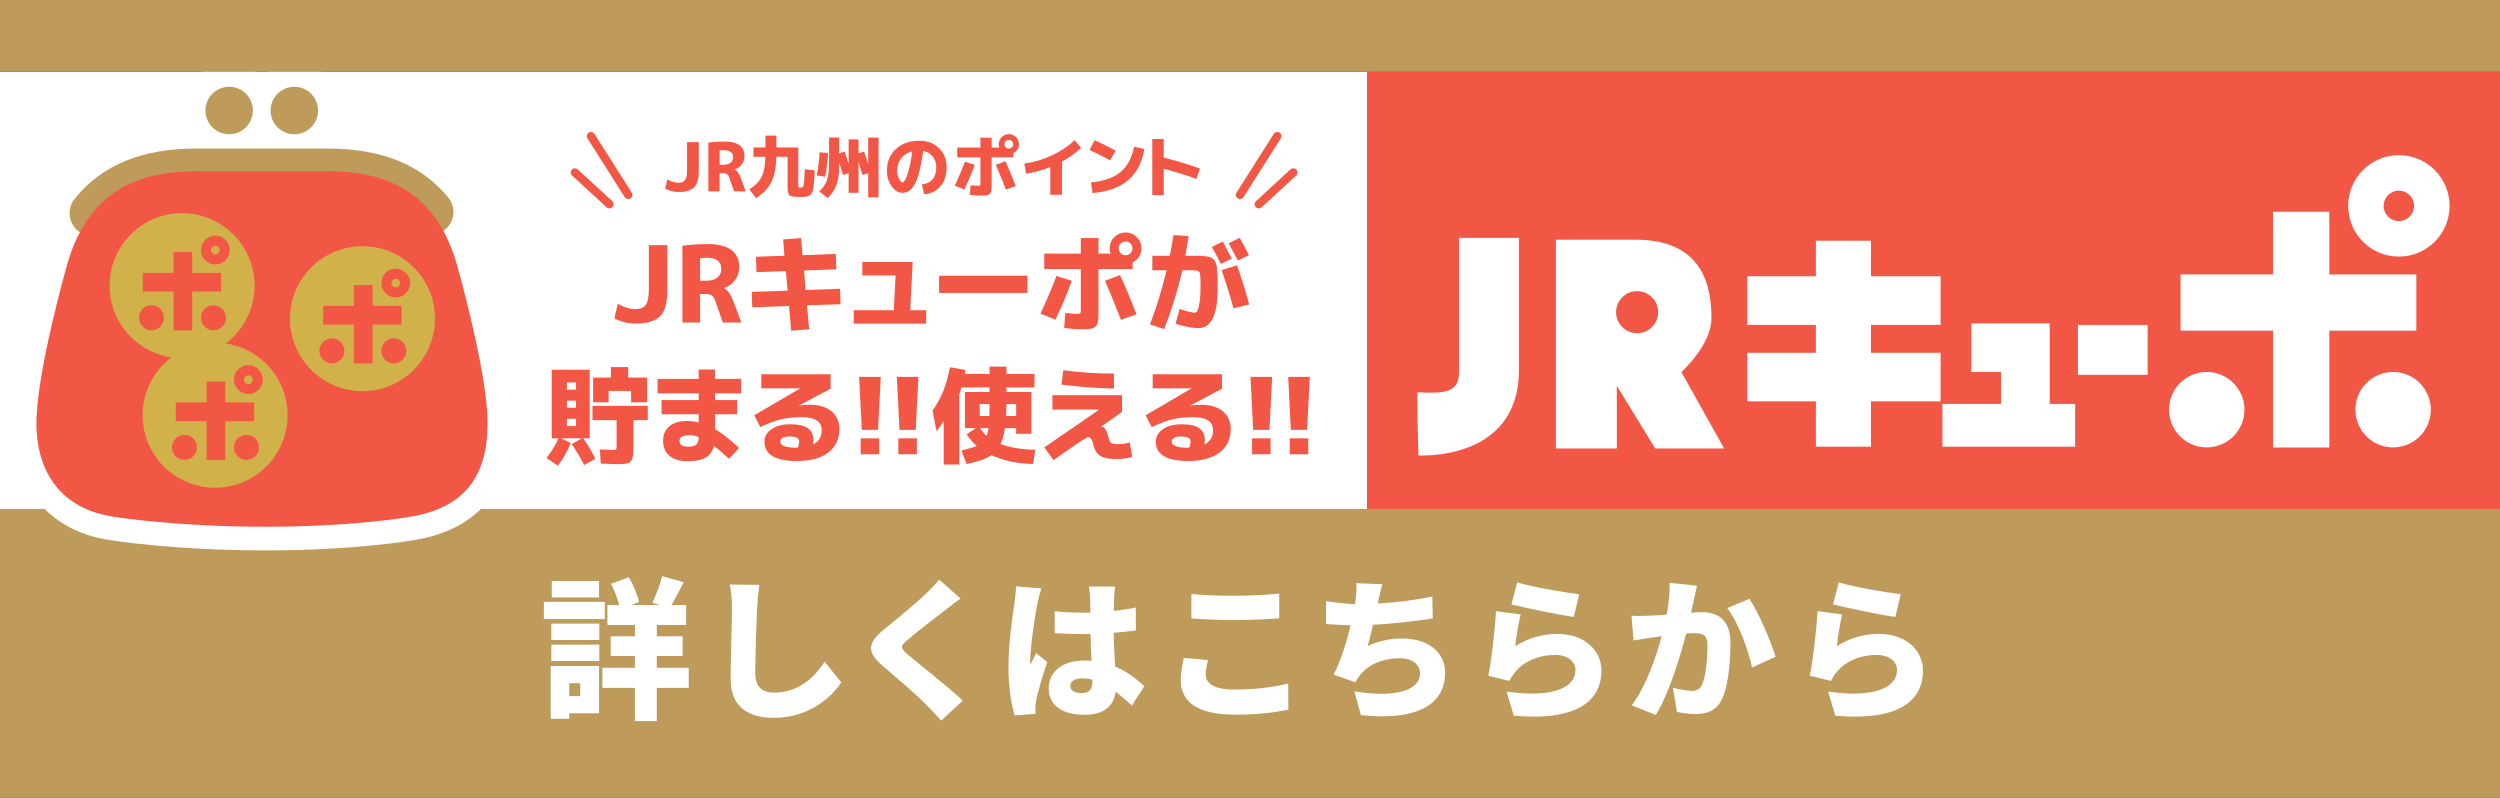 <?xml version="1.0" encoding="UTF-8"?><svg id="_レイヤー_2" xmlns="http://www.w3.org/2000/svg" viewBox="0 0 1480 472.305"><rect x="0" y="0" width="1480" height="472.305" fill="#333333" stroke="none"/><g id="_レイヤー_1-2"><rect y="42.52" width="812.616" height="284.023" style="fill:#fff;"/><rect x="809.252" y="42.52" width="670.748" height="284.023" style="fill:#f25746;"/><path d="m395.091,145.106v27.023c0,7.149-1.44,12.174-4.32,15.075-2.88,2.901-7.711,4.351-14.492,4.351-4.535,0-8.723-1.042-12.562-3.125l2.022-8.579c3.758,2.083,7.148,3.125,10.172,3.125,3.064,0,5.198-.836,6.403-2.512,1.205-1.675,1.808-4.881,1.808-9.621v-25.737h10.969Z" style="fill:#f25746;"/><path d="m414.454,174.029v16.913h-10.479v-45.468c4.616-.613,9.641-.939,15.074-.98,6.291,0,10.969,1.186,14.033,3.554,3.064,2.37,4.596,5.72,4.596,10.049,0,2.819-.817,5.353-2.451,7.599-1.634,2.247-3.799,3.84-6.495,4.78v.123c2.165,1.226,3.942,3.718,5.331,7.476l4.841,12.868h-10.969l-4.351-12.439c-.573-1.756-1.277-2.941-2.114-3.554-.838-.613-2.135-.919-3.891-.919h-3.125Zm0-7.844h3.493c2.941,0,5.188-.622,6.741-1.869,1.552-1.246,2.329-2.972,2.329-5.178,0-4.33-2.88-6.516-8.64-6.557-1.512,0-2.819.123-3.922.368v13.236Z" style="fill:#f25746;"/><path d="m463.599,141.736l10.663-.797.857,10.111,19.67-.735.307,9.13-19.119.674.98,11.582,20.344-.735.307,9.13-19.854.674,1.287,14.217-10.662.796-1.287-14.646-21.753.797-.307-9.13,21.264-.735-1.042-11.582-17.403.613-.306-9.13,16.851-.552-.796-9.682Z" style="fill:#f25746;"/><path d="m510.477,155.094h29.842l-1.471,28.556h9.437v7.966h-42.895v-7.966h23.715l1.103-20.589h-19.731v-7.966Z" style="fill:#f25746;"/><path d="m555.946,173.417v-10.172h52.331v10.172h-52.331Z" style="fill:#f25746;"/><path d="m615.936,185.672c3.391-7.148,6.557-14.584,9.498-22.305l9.13,2.88c-2.86,7.762-6.107,15.422-9.743,22.979l-8.885-3.554Zm2.268-35.541h21.631v-9.192h10.479v9.192h7.169c-.368-1.021-.551-2.062-.551-3.125,0-2.573.919-4.779,2.757-6.618s4.054-2.758,6.649-2.758,4.81.919,6.648,2.758,2.758,4.044,2.758,6.618c0,1.798-.47,3.453-1.41,4.964-.94,1.512-2.206,2.656-3.799,3.432v3.86h-20.222v25.308c0,2.534-.082,4.402-.245,5.607-.164,1.205-.643,2.206-1.44,3.003s-1.788,1.287-2.972,1.471c-1.185.184-3.043.275-5.576.275-2.737,0-6.107-.245-10.111-.735l.735-8.946c3.349.368,5.678.551,6.986.551,1.062,0,1.685-.112,1.869-.337.184-.224.275-.97.275-2.237v-23.959h-21.631v-9.13Zm45.407,39.218c-3.391-8.742-6.537-16.442-9.437-23.102l8.885-3.432c3.268,7.108,6.516,14.85,9.743,23.224l-9.192,3.309Zm5.607-39.432c.797-.797,1.195-1.756,1.195-2.88s-.398-2.083-1.195-2.88c-.796-.797-1.757-1.195-2.88-1.195s-2.083.398-2.88,1.195-1.195,1.757-1.195,2.88.398,2.083,1.195,2.88c.797.796,1.756,1.195,2.88,1.195s2.083-.398,2.88-1.195Z" style="fill:#f25746;"/><path d="m720.844,170.965c0,15.524-3.799,23.286-11.398,23.286-1.676,0-3.851-.256-6.526-.766-2.676-.511-4.994-1.155-6.955-1.93l2.329-8.64c4.534,1.471,7.557,2.206,9.069,2.206.572,0,1.093-.449,1.562-1.348.469-.898.889-2.574,1.256-5.025s.551-5.555.551-9.314c0-4.738-.194-7.496-.582-8.272-.389-.775-1.726-1.164-4.014-1.164h-6.189c-2.534,11.275-6.108,22.878-10.724,34.806l-8.395-2.757c4.084-10.948,7.353-21.631,9.804-32.048h-8.456v-8.579h10.356c.898-4.452,1.613-8.538,2.145-12.255l8.947.613c-.328,2.778-.96,6.659-1.9,11.643h8.058c.919,0,1.981.072,3.187.215,1.205.144,2.073.255,2.604.337.53.082,1.164.358,1.899.827.735.47,1.215.858,1.44,1.164.224.307.521.93.889,1.869.368.94.572,1.747.613,2.42.04.674.123,1.788.245,3.34.123,1.553.184,2.932.184,4.136v5.239Zm8.395-17.832l-6.496,3.064c-1.634-3.309-3.412-6.638-5.331-9.988l6.495-3.248c1.92,3.554,3.697,6.945,5.332,10.172Zm.98,29.414c-1.716-6.536-4.065-14.094-7.047-22.673l9.131-2.819c2.941,8.211,5.351,15.953,7.23,23.224l-9.314,2.268Zm9.191-31.436l-6.618,3.125c-1.88-3.635-3.698-7.026-5.454-10.172l6.557-3.309c1.552,2.737,3.391,6.189,5.515,10.356Z" style="fill:#f25746;"/><path d="m330.656,259.505h-4.044v-40.627h22.489v40.627h-3.799c2.9,4.086,5.27,8.13,7.108,12.133l-6.618,3.677c-2.083-4.208-4.535-8.334-7.354-12.378l6.005-3.432h-12.255l5.699,2.758c-2.411,5.679-4.963,10.151-7.66,13.42l-6.68-4.535c3.023-3.962,5.393-7.844,7.108-11.643Zm4.963-28.862h5.393v-4.228h-5.393v4.228Zm0,6.496v4.29h5.393v-4.29h-5.393Zm0,10.785v4.29h5.393v-4.29h-5.393Zm15.136.797v-8.457h32.723v8.457h-8.457v14.707c0,1.471-.01,2.666-.031,3.585-.021.919-.102,1.818-.245,2.696-.144.878-.296,1.552-.459,2.022-.164.469-.45.929-.858,1.379-.409.449-.817.755-1.226.919-.409.163-1.021.316-1.838.46-.817.143-1.614.224-2.39.245-.776.021-1.838.031-3.187.031-1.103,0-4.147-.103-9.13-.306l-.551-8.395c3.962.205,6.577.306,7.843.306,1.062,0,1.675-.112,1.838-.337.163-.224.245-.97.245-2.237v-15.074h-14.278Zm22.857-10.54v-6.74h-13.297v6.74h-9.192v-14.645h10.54v-6.25h10.233v6.25h11.214v14.645h-9.498Z" style="fill:#f25746;"/><path d="m389.3,224.27h24.327v-5.515h9.682v5.515h15.503v8.579h-15.503v3.983h13.175v8.396h-13.175v8.824c3.962,2.289,8.701,5.985,14.216,11.091l-5.883,6.496c-3.595-3.349-6.598-5.903-9.008-7.66-.776,3.187-2.411,5.494-4.902,6.924-2.493,1.43-6.026,2.145-10.601,2.145-4.617,0-8.202-1.062-10.754-3.187-2.554-2.124-3.83-5.106-3.83-8.946,0-3.594,1.226-6.444,3.677-8.548,2.451-2.104,6.086-3.156,10.908-3.156,2.165,0,4.33.286,6.495.858v-4.841h-21.999v-8.396h21.999v-3.983h-24.327v-8.579Zm24.327,34.438c-1.838-.735-3.636-1.103-5.393-1.103-3.963,0-5.965,1.103-6.005,3.309,0,2.329,1.633,3.493,4.902,3.493,2.491,0,4.187-.388,5.086-1.164.898-.776,1.368-2.288,1.409-4.535Z" style="fill:#f25746;"/><path d="m481.278,263.182c3.432-1.716,5.147-4.535,5.147-8.456,0-5.188-3.943-7.783-11.827-7.783-4.494,0-8.528.429-12.103,1.287-3.575.858-7.711,2.39-12.409,4.596l-3.554-6.985,27.085-15.871v-.062h-22.918v-8.333h40.995l.061,8.518-18.812,9.988.061.061c2.042-.368,4.064-.551,6.066-.551,5.678,0,10.07,1.297,13.175,3.891,3.104,2.595,4.657,6.097,4.657,10.509,0,5.965-2.196,10.611-6.587,13.94-4.392,3.329-10.611,4.994-18.659,4.994-12.706,0-19.079-3.84-19.119-11.52,0-2.9,1.388-5.331,4.167-7.292,2.777-1.961,6.496-2.941,11.152-2.941,4.82,0,8.313.787,10.479,2.359,2.165,1.573,3.248,3.933,3.248,7.078-.042.94-.144,1.798-.307,2.574Zm-8.946,1.777c.53-1.348.796-2.471.796-3.371,0-1.103-.409-1.909-1.226-2.42-.817-.51-2.35-.766-4.596-.766-1.798,0-3.146.287-4.044.858-.899.573-1.348,1.287-1.348,2.145,0,2.411,3.248,3.636,9.743,3.677.082,0,.193-.021.337-.062.143-.04.255-.061.337-.061Z" style="fill:#f25746;"/><path d="m508.608,223.106h12.807l-1.593,31.375h-9.621l-1.593-31.375Zm.919,45.836v-9.437h10.969v9.437h-10.969Z" style="fill:#f25746;"/><path d="m530.913,223.106h12.807l-1.593,31.375h-9.621l-1.593-31.375Zm.919,45.836v-9.437h10.969v9.437h-10.969Z" style="fill:#f25746;"/><path d="m612.413,221.39v7.966h-16.606v2.696h14.829v24.756h-9.069v-3.371h-6.618c-.531,3.759-1.409,6.904-2.635,9.437,5.392,2.043,12.255,3.187,20.589,3.432l-1.287,8.395c-9.559-.245-17.792-2.002-24.695-5.27-3.064,2.165-7.946,3.922-14.646,5.27l-3.187-7.966c4.535-1.103,7.599-2.022,9.192-2.757-2.329-1.961-4.331-4.249-6.005-6.863l5.454-3.677h-6.495v-21.386h14.584v-2.696h-16.545c-.777,2.492-1.226,3.84-1.348,4.044v41.607h-9.253v-25.737c-1.593,2.574-3.024,4.556-4.29,5.944l-2.329-12.194c2.491-3.391,4.544-7.057,6.158-11,1.614-3.942,3.012-8.813,4.198-14.615l9.192,1.654c-.083.532-.205,1.308-.368,2.329h14.584v-4.351h9.988v4.351h16.606Zm-32.416,24.879h5.699c.082-2.859.123-5.208.123-7.047h-5.821v7.047Zm5.208,7.169h-5.025c1.266,1.879,2.553,3.412,3.861,4.596.53-1.225.919-2.757,1.164-4.596Zm16.361-7.169v-7.047h-5.76c0,2.492-.061,4.841-.184,7.047h5.944Z" style="fill:#f25746;"/><path d="m623.014,233.952h41.24v9.866l-12.378,8.763v.062h.184c1.756,0,3.084,1.879,3.983,5.637.49,2.043,1.062,3.33,1.716,3.861.653.531,1.939.796,3.86.796,2.491,0,4.861-.347,7.108-1.042l1.654,8.64c-3.064.817-6.353,1.226-9.866,1.226-4.004,0-7.007-.603-9.008-1.808-2.002-1.205-3.35-3.176-4.044-5.914-.45-1.961-.919-3.309-1.409-4.044s-1.063-1.103-1.716-1.103-1.869.573-3.646,1.716c-1.777,1.145-7.466,5.066-17.066,11.766l-5.393-7.537,32.354-22.244-.061-.123h-27.514v-8.518Zm5.392-6.25l1.042-8.518c9.927,1.308,19.936,1.961,30.026,1.961v8.824c-8.865,0-19.221-.755-31.068-2.268Z" style="fill:#f25746;"/><path d="m712.969,263.182c3.432-1.716,5.147-4.535,5.147-8.456,0-5.188-3.943-7.783-11.827-7.783-4.494,0-8.528.429-12.103,1.287-3.575.858-7.711,2.39-12.409,4.596l-3.554-6.985,27.085-15.871v-.062h-22.918v-8.333h40.995l.061,8.518-18.812,9.988.061.061c2.042-.368,4.064-.551,6.066-.551,5.678,0,10.07,1.297,13.175,3.891,3.104,2.595,4.657,6.097,4.657,10.509,0,5.965-2.196,10.611-6.587,13.94-4.392,3.329-10.611,4.994-18.659,4.994-12.706,0-19.079-3.84-19.119-11.52,0-2.9,1.388-5.331,4.167-7.292,2.777-1.961,6.496-2.941,11.152-2.941,4.82,0,8.313.787,10.479,2.359,2.165,1.573,3.248,3.933,3.248,7.078-.042.94-.144,1.798-.307,2.574Zm-8.946,1.777c.53-1.348.796-2.471.796-3.371,0-1.103-.409-1.909-1.226-2.42-.817-.51-2.35-.766-4.596-.766-1.798,0-3.146.287-4.044.858-.899.573-1.348,1.287-1.348,2.145,0,2.411,3.248,3.636,9.743,3.677.082,0,.193-.021.337-.062.143-.04.255-.061.337-.061Z" style="fill:#f25746;"/><path d="m740.3,223.106h12.807l-1.593,31.375h-9.621l-1.593-31.375Zm.919,45.836v-9.437h10.969v9.437h-10.969Z" style="fill:#f25746;"/><path d="m762.605,223.106h12.807l-1.593,31.375h-9.621l-1.593-31.375Zm.919,45.836v-9.437h10.969v9.437h-10.969Z" style="fill:#f25746;"/><path d="m863.786,219.789c0,11.376-5.796,13.523-24.685,12.45,0,21.894.644,37.349.644,37.349,0,0,59.458,3.864,59.458-50.443v-78.347h-35.417v78.991Z" style="fill:#fff;"/><path d="m1013.182,188.235c0-27.475-11.591-46.364-45.291-46.364h-46.794v123.638h36.061v-37.134l22.753,37.134h40.784l-25.329-45.291s17.816-15.884,17.816-31.983Zm-44.003,9.015c-6.876,0-12.45-5.574-12.45-12.45s5.574-12.45,12.45-12.45,12.45,5.574,12.45,12.45-5.574,12.45-12.45,12.45Z" style="fill:#fff;"/><rect x="1230.139" y="192.368" width="41.267" height="29.513" style="fill:#fff;"/><polygon points="1430.462 195.748 1430.462 162.477 1378.946 162.477 1378.946 125.343 1345.675 125.343 1345.675 162.477 1290.885 162.477 1290.885 195.748 1345.675 195.748 1345.675 264.919 1378.946 264.919 1378.946 195.748 1430.462 195.748" style="fill:#fff;"/><polygon points="1107.628 142.515 1075.001 142.515 1075.001 163.55 1034.432 163.55 1034.432 192.314 1075.001 192.314 1075.001 208.842 1034.432 208.842 1034.432 237.605 1075.001 237.605 1075.001 264.436 1107.628 264.436 1107.628 237.605 1148.841 237.605 1148.841 208.842 1107.628 208.842 1107.628 192.314 1148.841 192.314 1148.841 163.55 1107.628 163.55 1107.628 142.515" style="fill:#fff;"/><polygon points="1213.451 220.218 1213.451 191.455 1184.688 191.455 1167.086 191.455 1167.086 220.218 1184.688 220.218 1184.688 239.107 1149.914 239.107 1149.914 264.436 1228.476 264.436 1228.476 239.107 1213.451 239.107 1213.451 220.218" style="fill:#fff;"/><circle cx="1416.725" cy="242.542" r="22.324" transform="translate(243.446 1072.814) rotate(-45)" style="fill:#fff;"/><circle cx="1306.394" cy="242.542" r="22.324" transform="translate(-20.777 306.637) rotate(-13.283)" style="fill:#fff;"/><path d="m1420.13,91.857c-16.58,0-30.022,13.441-30.022,30.022s13.441,30.022,30.022,30.022,30.022-13.441,30.022-30.022-13.441-30.022-30.022-30.022Zm0,39.035c-4.978,0-9.013-4.035-9.013-9.013s4.035-9.013,9.013-9.013,9.013,4.035,9.013,9.013-4.035,9.013-9.013,9.013Z" style="fill:#fff;"/><path d="m413.697,84.161v17.165c0,4.542-.915,7.733-2.744,9.575-1.83,1.843-4.898,2.764-9.206,2.764-2.88,0-5.541-.662-7.979-1.985l1.285-5.45c2.387,1.324,4.541,1.985,6.461,1.985,1.946,0,3.302-.532,4.067-1.596.765-1.064,1.148-3.101,1.148-6.111v-16.348h6.967Z" style="fill:#f25746;"/><path d="m425.997,102.533v10.743h-6.656v-28.881c2.932-.389,6.124-.597,9.575-.623,3.996,0,6.967.753,8.914,2.257,1.946,1.505,2.919,3.633,2.919,6.383,0,1.791-.519,3.4-1.557,4.827-1.038,1.428-2.414,2.439-4.126,3.036v.078c1.375.779,2.504,2.362,3.386,4.749l3.075,8.174h-6.967l-2.764-7.901c-.364-1.116-.812-1.869-1.343-2.258-.532-.389-1.356-.583-2.472-.583h-1.985Zm0-4.982h2.219c1.868,0,3.295-.396,4.282-1.187.986-.792,1.479-1.888,1.479-3.289,0-2.75-1.83-4.139-5.488-4.165-.96,0-1.791.078-2.491.233v8.408Z" style="fill:#f25746;"/><path d="m474.029,111.096c.934,0,1.511-.487,1.732-1.459.22-.973.448-4.12.681-9.439l5.877.662c-.078,2.154-.155,3.854-.233,5.099-.078,1.246-.201,2.505-.37,3.776-.169,1.271-.318,2.212-.448,2.822-.13.61-.396,1.226-.798,1.849-.403.623-.759,1.038-1.07,1.246-.312.207-.844.409-1.596.603-.753.195-1.44.298-2.063.312-.623.013-1.531.02-2.725.02-2.984,0-4.859-.312-5.625-.934-.766-.623-1.148-2.141-1.148-4.554v-18.294h-6.656c-.13,4.437-.604,8.096-1.421,10.976s-2.038,5.346-3.659,7.396c-1.622,2.05-3.912,4.113-6.87,6.189l-4.009-5.254c2.387-1.609,4.217-3.172,5.488-4.69,1.271-1.518,2.225-3.418,2.861-5.703.636-2.283,1.005-5.254,1.109-8.913h-7.045v-5.527h7.084v-7.006h6.5v7.006h12.962v22.42c0,.701.064,1.109.194,1.226.129.117.545.175,1.246.175Z" style="fill:#f25746;"/><path d="m490.221,90.544c-.233,4.957-.805,9.653-1.713,14.09l-4.982-.817c.83-4.282,1.388-8.835,1.674-13.662l5.021.389Zm-.272,26.702l-4.943-3.893c2.258-2.18,3.789-4.437,4.593-6.772.804-2.335,1.207-5.864,1.207-10.587v-14.557h5.994v9.303l3.27-.973c.752,2.232,1.531,4.619,2.335,7.162v-14.401h5.838v8.213l3.348-.973c.493,1.427,1.284,3.854,2.374,7.279v-15.608h6.15v35.381h-6.15v-14.207l-3.386.934c-.96-3.321-1.739-5.903-2.335-7.746v18.333h-5.838v-11.521l-3.348.934c-.778-2.698-1.531-5.164-2.257-7.396v2.335c0,4.463-.545,8.148-1.635,11.054-1.09,2.907-2.829,5.475-5.216,7.707Z" style="fill:#f25746;"/><path d="m545.804,109.228c5.657-.804,8.485-4.243,8.485-10.315,0-2.465-.714-4.567-2.141-6.306-1.428-1.738-3.296-2.828-5.605-3.27-.701,4.957-1.479,9.102-2.335,12.436-.856,3.334-1.823,5.884-2.9,7.648-1.077,1.765-2.174,2.997-3.289,3.698-1.116.701-2.4,1.051-3.854,1.051-2.257,0-4.34-1.277-6.247-3.834-1.907-2.555-2.861-5.663-2.861-9.322,0-5.242,1.771-9.503,5.313-12.787,3.542-3.282,8.193-4.924,13.954-4.924,4.645,0,8.485,1.466,11.521,4.398,3.036,2.933,4.554,6.669,4.554,11.21,0,4.723-1.2,8.499-3.6,11.327-2.401,2.829-5.625,4.411-9.673,4.749l-1.323-5.76Zm-5.683-19.657c-2.829.701-5.028,2.057-6.598,4.068-1.57,2.011-2.355,4.47-2.355,7.376,0,1.791.35,3.406,1.051,4.846.701,1.44,1.349,2.16,1.946,2.16.285,0,.609-.188.973-.564.363-.376.759-1.012,1.187-1.908.428-.895.843-2.024,1.246-3.386.402-1.362.83-3.126,1.285-5.293.454-2.167.875-4.599,1.265-7.298Z" style="fill:#f25746;"/><path d="m565.227,109.928c2.154-4.541,4.165-9.264,6.033-14.168l5.8,1.83c-1.817,4.93-3.88,9.796-6.189,14.596l-5.644-2.258Zm1.44-22.576h13.74v-5.838h6.656v5.838h4.554c-.233-.648-.35-1.31-.35-1.985,0-1.635.583-3.036,1.751-4.204,1.167-1.168,2.575-1.752,4.223-1.752s3.056.584,4.223,1.752c1.168,1.167,1.751,2.569,1.751,4.204,0,1.142-.298,2.193-.895,3.153-.597.96-1.401,1.687-2.413,2.18v2.452h-12.845v16.076c0,1.609-.052,2.796-.155,3.562-.104.765-.409,1.401-.915,1.907s-1.135.817-1.888.934c-.753.117-1.934.175-3.542.175-1.739,0-3.879-.156-6.422-.467l.467-5.683c2.127.234,3.606.351,4.437.351.674,0,1.07-.071,1.187-.214.117-.142.175-.616.175-1.42v-15.219h-13.74v-5.8Zm28.842,24.911c-2.154-5.553-4.152-10.444-5.994-14.674l5.644-2.18c2.076,4.515,4.139,9.433,6.189,14.752l-5.838,2.102Zm3.562-25.047c.506-.506.759-1.115.759-1.829s-.253-1.323-.759-1.83c-.506-.506-1.116-.759-1.83-.759s-1.323.253-1.83.759c-.506.506-.759,1.116-.759,1.83s.253,1.323.759,1.829,1.116.759,1.83.759,1.323-.253,1.83-.759Z" style="fill:#f25746;"/><path d="m606.408,96.85c5.605-.778,11.041-2.4,16.309-4.865,5.268-2.465,9.744-5.462,13.429-8.992l3.892,4.515c-3.347,3.167-7.123,5.877-11.327,8.135v19.695h-6.928v-16.465c-4.904,1.973-9.692,3.283-14.363,3.932l-1.012-5.956Z" style="fill:#f25746;"/><path d="m644.981,88.753l3.075-5.761c3.892,1.765,8.031,3.814,12.417,6.15l-3.231,5.8c-4.437-2.361-8.524-4.424-12.261-6.189Zm26.429-1.868l6.072,1.362c-1.401,8.018-4.606,14.162-9.614,18.43-5.008,4.269-12.027,6.805-21.058,7.61l-1.012-6.267c7.655-.778,13.487-2.822,17.496-6.13,4.009-3.309,6.714-8.31,8.116-15.005Z" style="fill:#f25746;"/><path d="m682.154,82.292h6.772v11.016c7.214,1.765,14.363,3.931,21.447,6.5l-2.063,6.111c-6.721-2.414-13.183-4.411-19.384-5.994v15.608h-6.772v-33.241Z" style="fill:#f25746;"/><line x1="349.865" y1="80.603" x2="371.908" y2="115.357" style="fill:none; stroke:#f25746; stroke-linecap:round; stroke-linejoin:round; stroke-width:4.942px;"/><line x1="340.356" y1="102.104" x2="360.801" y2="120.912" style="fill:none; stroke:#f25746; stroke-linecap:round; stroke-linejoin:round; stroke-width:4.942px;"/><line x1="756.144" y1="80.603" x2="734.1" y2="115.357" style="fill:none; stroke:#f25746; stroke-linecap:round; stroke-linejoin:round; stroke-width:4.942px;"/><line x1="765.652" y1="102.104" x2="745.208" y2="120.912" style="fill:none; stroke:#f25746; stroke-linecap:round; stroke-linejoin:round; stroke-width:4.942px;"/><rect x="0" y="301.301" width="1480" height="171.004" style="fill:#be9a5b;"/><path d="m358.052,366.468h-36.089v-10.17h36.089v10.17Zm-3.42,55.798h-17.64v3.239h-10.979v-31.229h28.619v27.989Zm-28.259-53.098h28.438v9.72h-28.438v-9.72Zm0,12.419h28.438v9.72h-28.438v-9.72Zm28.259-27.898h-27.989v-9.72h27.989v9.72Zm-17.64,50.758v7.649h6.479v-7.649h-6.479Zm70.737,2.79h-18.899v19.619h-12.959v-19.619h-19.26v-11.88h19.26v-7.02h-14.31v-11.609h14.31v-6.75h-16.29v-11.789h7.02c-1.079-3.87-2.88-8.82-4.859-12.6l10.529-3.87c2.7,4.59,5.13,10.529,6.03,14.669l-4.68,1.801h16.739l-4.141-1.351c2.07-4.319,4.59-10.89,5.76-15.749l12.78,3.6c-2.521,4.95-5.04,9.81-7.2,13.5h8.64v11.789h-17.369v6.75h15.3v11.609h-15.3v7.02h18.899v11.88Z" style="fill:#fff;"/><path d="m448.196,359.898c-.449,9.449-1.079,28.889-1.079,38.788,0,8.64,4.949,11.34,11.069,11.34,13.949,0,23.398-8.19,29.969-18.27l9.899,12.149c-5.58,8.64-18.989,21.06-39.958,21.06-15.75,0-25.56-7.11-25.56-22.859,0-11.34.811-35.459.811-42.208,0-4.86-.45-9.81-1.351-13.859l17.55.18c-.63,4.229-1.17,9.72-1.351,13.68Z" style="fill:#fff;"/><path d="m559.777,361.068c-5.67,4.229-16.919,12.869-22.589,17.819-4.41,3.779-4.23,4.59.09,8.459,5.939,5.13,23.669,18.899,32.669,27.449l-12.78,11.789c-2.879-3.239-5.85-6.39-8.819-9.359-4.949-5.22-17.909-16.289-26.099-23.309-9.18-7.92-8.64-13.319.899-21.149,7.2-5.85,18.81-15.39,24.84-21.149,3.06-2.97,6.3-6.119,7.919-8.55l12.689,11.25c-3.329,2.43-6.39,4.77-8.819,6.75Z" style="fill:#fff;"/><path d="m614.094,357.558c-1.08,4.68-4.23,25.648-4.23,34.019,0,.27,0,1.71.09,2.069,1.08-2.609,2.25-4.319,3.42-7.02l6.57,5.31c-2.7,8.1-5.4,17.189-6.48,22.409-.27,1.26-.54,3.33-.54,4.229,0,.99,0,2.61.091,4.051l-12.33.899c-1.89-6.12-3.689-16.649-3.689-28.889,0-13.77,2.52-30.688,3.51-37.349.36-2.7.899-6.84.99-10.17l15.029,1.261c-.811,1.979-2.07,7.56-2.43,9.18Zm45.538-4.32c-.091,1.71-.181,4.68-.271,8.46,4.59-.54,9-1.17,13.05-2.07v13.59c-4.05.54-8.46,1.08-13.14,1.35.18,8.279.63,14.67.9,20.069,7.649,3.149,13.229,7.829,17.279,11.609l-7.38,11.43c-3.33-3.15-6.57-5.85-9.63-8.189-1.17,8.459-6.75,13.679-18.539,13.679-12.689,0-21.06-5.399-21.06-15.569,0-10.079,8.28-16.559,20.879-16.559,1.53,0,3.061.09,4.5.18-.27-4.77-.54-10.26-.63-15.93-1.71.09-3.42.09-5.04.09-5.399,0-10.799-.18-16.109-.539l-.09-12.96c5.22.54,10.62.81,16.109.81,1.71,0,3.33,0,5.04-.09-.09-4.229-.09-7.56-.18-9.18,0-1.35-.36-4.319-.721-6.209h15.57c-.271,1.71-.45,4.05-.54,6.029Zm-18.989,57.058c4.319,0,6.029-2.34,6.029-7.29v-.63c-1.979-.54-3.96-.81-6.029-.81-4.23,0-7.021,1.62-7.021,4.5,0,3.149,3.15,4.229,7.021,4.229Z" style="fill:#fff;"/><path d="m713.759,399.316c0,5.04,4.68,8.909,16.829,8.909,11.97,0,23.399-1.35,32.039-3.6l.09,15.479c-8.64,1.89-19.079,2.97-31.589,2.97-21.869,0-32.128-7.38-32.128-20.339,0-5.49,1.17-9.989,1.8-13.229l14.31,1.26c-.721,3.061-1.351,5.67-1.351,8.55Zm16.47-46.618c8.999,0,19.979-.54,27.089-1.26v14.579c-6.39.54-18.27,1.08-26.999,1.08-9.63,0-17.55-.45-25.02-.99v-14.489c6.75.72,15.21,1.08,24.93,1.08Z" style="fill:#fff;"/><path d="m815.9,355.938c-.09.449-.18.899-.27,1.35,9.899-.54,21.509-1.89,32.309-4.14l.27,12.959c-8.64,1.351-23.039,3.15-35.368,3.78-.99,4.319-2.07,8.64-3.15,12.51,7.02-3.15,13.41-4.41,20.699-4.41,14.67,0,25.109,7.92,25.109,20.069,0,20.969-19.709,28.528-49.858,25.289l-3.869-14.13c19.169,3.33,38.878,1.62,38.878-10.8,0-4.589-4.14-8.729-11.97-8.729-10.169,0-18.899,3.78-23.938,10.439-.9,1.17-1.53,2.25-2.34,3.78l-12.87-4.5c4.14-8.1,7.74-19.529,10.08-29.249-5.4-.18-10.35-.359-14.58-.81v-13.499c5.49.899,11.79,1.619,17.1,1.8.18-.9.271-1.71.36-2.431.54-4.319.63-6.749.45-9.989l15.389.63c-1.08,3.6-1.62,6.84-2.43,10.08Z" style="fill:#fff;"/><path d="m897.036,382.577c7.83-5.04,16.289-7.29,24.929-7.29,16.92,0,26.1,10.53,26.1,21.6,0,16.649-12.33,30.238-51.929,26.818l-4.229-14.309c26.279,3.869,40.769-1.801,40.769-12.78,0-5.13-4.86-8.909-12.06-8.909-9.18,0-17.999,3.42-23.31,9.81-1.8,2.16-2.789,3.6-3.689,5.58l-12.51-3.061c1.8-9.18,3.87-26.099,4.5-38.248l14.67,1.979c-1.261,4.41-2.79,13.95-3.24,18.81Zm37.889-30.778l-3.24,13.409c-9.449-1.26-29.789-5.58-36.898-7.38l3.42-13.05c9,2.79,28.889,6.12,36.719,7.021Z" style="fill:#fff;"/><path d="m1002.722,355.398c-.54,2.43-1.08,4.949-1.62,7.289,2.43-.18,4.5-.27,6.12-.27,10.35,0,17.189,4.859,17.189,18.359,0,10.529-1.17,25.289-5.04,33.208-3.06,6.48-8.37,8.73-15.659,8.73-3.51,0-7.74-.54-10.979-1.261l-2.34-14.309c3.329.899,8.729,1.89,10.979,1.89,2.88,0,4.949-.99,6.119-3.42,2.25-4.5,3.33-15.029,3.33-23.399,0-6.569-2.7-7.379-8.279-7.379-1.08,0-2.521.09-4.32.27-3.6,14.039-10.35,35.818-17.999,48.148l-14.22-5.67c8.55-11.52,14.399-28.619,17.729-40.948-2.34.359-4.32.63-5.58.81-2.88.45-8.1,1.17-11.069,1.71l-1.26-14.669c3.51.27,6.93.09,10.529,0,2.61-.091,6.3-.36,10.35-.631,1.26-7.02,1.89-13.229,1.71-18.809l16.199,1.71c-.63,2.699-1.35,6.119-1.89,8.64Zm48.418,33.389l-13.949,6.39c-2.16-10.439-8.189-26.909-14.67-35.188l13.14-5.49c5.49,8.1,12.869,25.56,15.479,34.289Z" style="fill:#fff;"/><path d="m1087.385,382.577c7.83-5.04,16.289-7.29,24.929-7.29,16.92,0,26.1,10.53,26.1,21.6,0,16.649-12.33,30.238-51.929,26.818l-4.229-14.309c26.279,3.869,40.769-1.801,40.769-12.78,0-5.13-4.86-8.909-12.06-8.909-9.18,0-17.999,3.42-23.31,9.81-1.8,2.16-2.789,3.6-3.689,5.58l-12.51-3.061c1.8-9.18,3.87-26.099,4.5-38.248l14.67,1.979c-1.261,4.41-2.79,13.95-3.24,18.81Zm37.889-30.778l-3.24,13.409c-9.449-1.26-29.789-5.58-36.898-7.38l3.42-13.05c9,2.79,28.889,6.12,36.719,7.021Z" style="fill:#fff;"/><path d="m54.644,139.683c-2.952.001-5.921-.964-8.405-2.95-5.81-4.646-6.753-13.124-2.107-18.934,16.077-20.104,39.753-29.876,72.38-29.876h77.184c32.163,0,55.61,9.49,71.679,29.011,4.728,5.744,3.905,14.234-1.839,18.963-5.745,4.726-14.232,3.905-18.963-1.839-10.925-13.274-26.617-19.192-50.877-19.192h-77.184c-24.576,0-40.41,6.094-51.339,19.76-2.66,3.327-6.578,5.058-10.529,5.058Z" style="fill:none; stroke:#fff; stroke-linecap:round; stroke-linejoin:round; stroke-width:28px;"/><path d="m270.578,156.937c-13.338-47.006-46.207-55.542-76.882-55.542h-77.184c-30.675,0-63.545,8.536-76.882,55.542,0,0-18.075,63.67-18.075,93.546s15.464,51.216,46.407,55.542c0,0,36.222,5.811,89.039,5.811s85.247-5.811,85.247-5.811c34.202-5.393,46.407-25.666,46.407-55.542s-18.075-93.546-18.075-93.546Z" style="fill:none; stroke:#fff; stroke-linecap:round; stroke-linejoin:round; stroke-width:28px;"/><circle cx="135.669" cy="65.429" r="14.053" style="fill:none; stroke:#fff; stroke-linecap:round; stroke-linejoin:round; stroke-width:28px;"/><circle cx="174.245" cy="65.429" r="14.053" style="fill:none; stroke:#fff; stroke-linecap:round; stroke-linejoin:round; stroke-width:28px;"/><circle cx="107.795" cy="169.102" r="42.904" style="fill:none; stroke:#fff; stroke-linecap:round; stroke-linejoin:round; stroke-width:28px;"/><polygon points="130.919 172.584 130.919 161.522 113.789 161.522 113.789 149.176 102.727 149.176 102.727 161.522 84.512 161.522 84.512 172.584 102.727 172.584 102.727 195.582 113.789 195.582 113.789 172.584 130.919 172.584" style="fill:none; stroke:#fff; stroke-linecap:round; stroke-linejoin:round; stroke-width:28px;"/><path d="m126.351,180.719c-4.096,0-7.417,3.321-7.417,7.417s3.321,7.423,7.417,7.423,7.423-3.321,7.423-7.423-3.328-7.417-7.423-7.417" style="fill:none; stroke:#fff; stroke-linecap:round; stroke-linejoin:round; stroke-width:28px;"/><path d="m89.671,180.719c-4.096,0-7.417,3.321-7.417,7.417s3.321,7.423,7.417,7.423,7.423-3.321,7.423-7.423-3.321-7.417-7.423-7.417" style="fill:none; stroke:#fff; stroke-linecap:round; stroke-linejoin:round; stroke-width:28px;"/><path d="m127.482,139.486c-4.714,0-8.534,3.826-8.534,8.54s3.82,8.534,8.534,8.534,8.54-3.82,8.54-8.534-3.82-8.54-8.54-8.54m0,11.103c-1.415,0-2.558-1.149-2.558-2.563s1.143-2.564,2.558-2.564,2.563,1.149,2.563,2.564-1.149,2.563-2.563,2.563" style="fill:none; stroke:#fff; stroke-linecap:round; stroke-linejoin:round; stroke-width:28px;"/><circle cx="127.349" cy="245.813" r="42.904" style="fill:none; stroke:#fff; stroke-linecap:round; stroke-linejoin:round; stroke-width:28px;"/><polygon points="150.472 249.294 150.472 238.232 133.343 238.232 133.343 225.886 122.28 225.886 122.28 238.232 104.066 238.232 104.066 249.294 122.28 249.294 122.28 272.292 133.343 272.292 133.343 249.294 150.472 249.294" style="fill:none; stroke:#fff; stroke-linecap:round; stroke-linejoin:round; stroke-width:28px;"/><path d="m145.905,257.429c-4.096,0-7.417,3.321-7.417,7.417s3.321,7.423,7.417,7.423,7.423-3.321,7.423-7.423-3.328-7.417-7.423-7.417" style="fill:none; stroke:#fff; stroke-linecap:round; stroke-linejoin:round; stroke-width:28px;"/><path d="m109.225,257.429c-4.096,0-7.417,3.321-7.417,7.417s3.321,7.423,7.417,7.423,7.423-3.321,7.423-7.423-3.321-7.417-7.423-7.417" style="fill:none; stroke:#fff; stroke-linecap:round; stroke-linejoin:round; stroke-width:28px;"/><path d="m147.036,216.196c-4.714,0-8.534,3.826-8.534,8.54s3.82,8.534,8.534,8.534,8.54-3.82,8.54-8.534-3.82-8.54-8.54-8.54m0,11.103c-1.415,0-2.558-1.149-2.558-2.563s1.143-2.564,2.558-2.564,2.563,1.149,2.563,2.564-1.149,2.563-2.563,2.563" style="fill:none; stroke:#fff; stroke-linecap:round; stroke-linejoin:round; stroke-width:28px;"/><circle cx="214.588" cy="188.656" r="42.904" style="fill:none; stroke:#fff; stroke-linecap:round; stroke-linejoin:round; stroke-width:28px;"/><polygon points="237.711 192.138 237.711 181.075 220.582 181.075 220.582 168.729 209.519 168.729 209.519 181.075 191.305 181.075 191.305 192.138 209.519 192.138 209.519 215.136 220.582 215.136 220.582 192.138 237.711 192.138" style="fill:none; stroke:#fff; stroke-linecap:round; stroke-linejoin:round; stroke-width:28px;"/><path d="m233.144,200.272c-4.096,0-7.417,3.321-7.417,7.417s3.321,7.423,7.417,7.423,7.423-3.321,7.423-7.423-3.328-7.417-7.423-7.417" style="fill:none; stroke:#fff; stroke-linecap:round; stroke-linejoin:round; stroke-width:28px;"/><path d="m196.464,200.272c-4.096,0-7.417,3.321-7.417,7.417s3.321,7.423,7.417,7.423,7.423-3.321,7.423-7.423-3.321-7.417-7.423-7.417" style="fill:none; stroke:#fff; stroke-linecap:round; stroke-linejoin:round; stroke-width:28px;"/><path d="m234.275,159.039c-4.714,0-8.534,3.826-8.534,8.54s3.82,8.534,8.534,8.534,8.54-3.82,8.54-8.534-3.82-8.54-8.54-8.54m0,11.103c-1.415,0-2.558-1.149-2.558-2.563s1.143-2.564,2.558-2.564,2.563,1.149,2.563,2.564-1.149,2.563-2.563,2.563" style="fill:none; stroke:#fff; stroke-linecap:round; stroke-linejoin:round; stroke-width:28px;"/><path d="m54.644,139.683c-2.952.001-5.921-.964-8.405-2.95-5.81-4.646-6.753-13.124-2.107-18.934,16.077-20.104,39.753-29.876,72.38-29.876h77.184c32.163,0,55.61,9.49,71.679,29.011,4.728,5.744,3.905,14.234-1.839,18.963-5.745,4.726-14.232,3.905-18.963-1.839-10.925-13.274-26.617-19.192-50.877-19.192h-77.184c-24.576,0-40.41,6.094-51.339,19.76-2.66,3.327-6.578,5.058-10.529,5.058Z" style="fill:#be9a5b;"/><path d="m270.578,156.937c-13.338-47.006-46.207-55.542-76.882-55.542h-77.184c-30.675,0-63.545,8.536-76.882,55.542,0,0-18.075,63.67-18.075,93.546s15.464,51.216,46.407,55.542c0,0,36.222,5.811,89.039,5.811s85.247-5.811,85.247-5.811c34.202-5.393,46.407-25.666,46.407-55.542s-18.075-93.546-18.075-93.546Z" style="fill:#f25746;"/><circle cx="135.669" cy="65.429" r="14.053" style="fill:#be9a5b;"/><circle cx="174.245" cy="65.429" r="14.053" style="fill:#be9a5b;"/><circle cx="107.795" cy="169.102" r="42.904" style="fill:#d1b24a;"/><polygon points="130.919 172.584 130.919 161.522 113.789 161.522 113.789 149.176 102.727 149.176 102.727 161.522 84.512 161.522 84.512 172.584 102.727 172.584 102.727 195.582 113.789 195.582 113.789 172.584 130.919 172.584" style="fill:#f25746;"/><path d="m126.351,180.719c-4.096,0-7.417,3.321-7.417,7.417s3.321,7.423,7.417,7.423,7.423-3.321,7.423-7.423-3.328-7.417-7.423-7.417" style="fill:#f25746;"/><path d="m89.671,180.719c-4.096,0-7.417,3.321-7.417,7.417s3.321,7.423,7.417,7.423,7.423-3.321,7.423-7.423-3.321-7.417-7.423-7.417" style="fill:#f25746;"/><path d="m127.482,139.486c-4.714,0-8.534,3.826-8.534,8.54s3.82,8.534,8.534,8.534,8.54-3.82,8.54-8.534-3.82-8.54-8.54-8.54m0,11.103c-1.415,0-2.558-1.149-2.558-2.563s1.143-2.564,2.558-2.564,2.563,1.149,2.563,2.564-1.149,2.563-2.563,2.563" style="fill:#f25746;"/><circle cx="127.349" cy="245.813" r="42.904" style="fill:#d1b24a;"/><polygon points="150.472 249.294 150.472 238.232 133.343 238.232 133.343 225.886 122.28 225.886 122.28 238.232 104.066 238.232 104.066 249.294 122.28 249.294 122.28 272.292 133.343 272.292 133.343 249.294 150.472 249.294" style="fill:#f25746;"/><path d="m145.905,257.429c-4.096,0-7.417,3.321-7.417,7.417s3.321,7.423,7.417,7.423,7.423-3.321,7.423-7.423-3.328-7.417-7.423-7.417" style="fill:#f25746;"/><path d="m109.225,257.429c-4.096,0-7.417,3.321-7.417,7.417s3.321,7.423,7.417,7.423,7.423-3.321,7.423-7.423-3.321-7.417-7.423-7.417" style="fill:#f25746;"/><path d="m147.036,216.196c-4.714,0-8.534,3.826-8.534,8.54s3.82,8.534,8.534,8.534,8.54-3.82,8.54-8.534-3.82-8.54-8.54-8.54m0,11.103c-1.415,0-2.558-1.149-2.558-2.563s1.143-2.564,2.558-2.564,2.563,1.149,2.563,2.564-1.149,2.563-2.563,2.563" style="fill:#f25746;"/><circle cx="214.588" cy="188.656" r="42.904" style="fill:#d1b24a;"/><polygon points="237.711 192.138 237.711 181.075 220.582 181.075 220.582 168.729 209.519 168.729 209.519 181.075 191.305 181.075 191.305 192.138 209.519 192.138 209.519 215.136 220.582 215.136 220.582 192.138 237.711 192.138" style="fill:#f25746;"/><path d="m233.144,200.272c-4.096,0-7.417,3.321-7.417,7.417s3.321,7.423,7.417,7.423,7.423-3.321,7.423-7.423-3.328-7.417-7.423-7.417" style="fill:#f25746;"/><path d="m196.464,200.272c-4.096,0-7.417,3.321-7.417,7.417s3.321,7.423,7.417,7.423,7.423-3.321,7.423-7.423-3.321-7.417-7.423-7.417" style="fill:#f25746;"/><path d="m234.275,159.039c-4.714,0-8.534,3.826-8.534,8.54s3.82,8.534,8.534,8.534,8.54-3.82,8.54-8.534-3.82-8.54-8.54-8.54m0,11.103c-1.415,0-2.558-1.149-2.558-2.563s1.143-2.564,2.558-2.564,2.563,1.149,2.563,2.564-1.149,2.563-2.563,2.563" style="fill:#f25746;"/><rect x="0" y="0" width="1480" height="42.52" style="fill:#be9a5b;"/></g></svg>